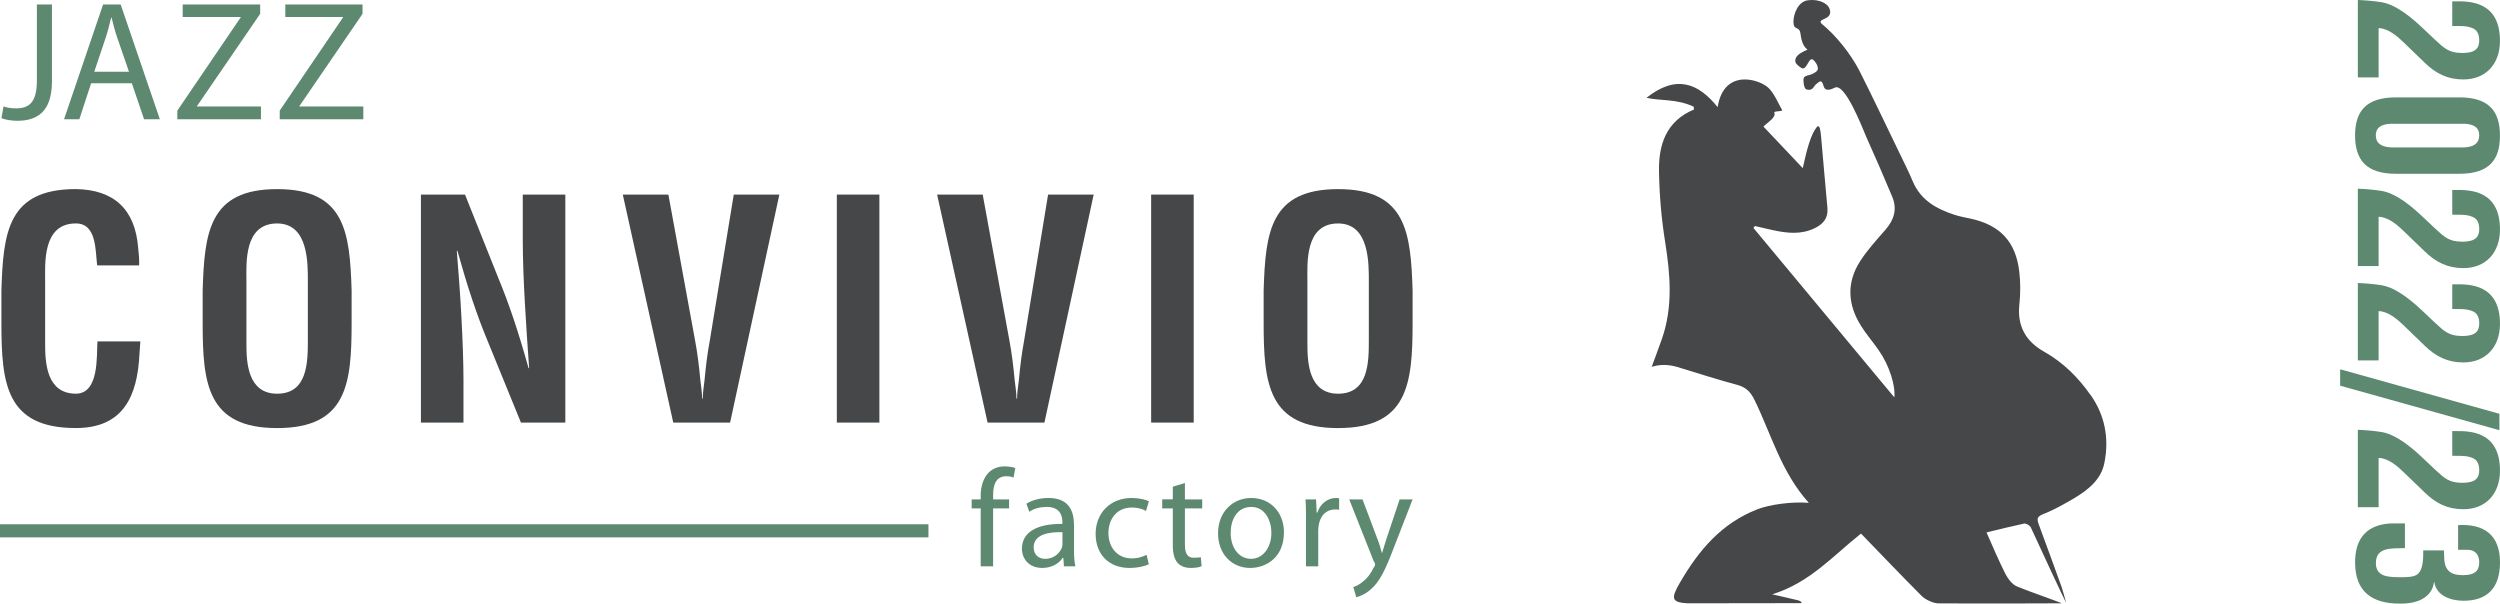 <?xml version="1.0" encoding="UTF-8"?><svg xmlns="http://www.w3.org/2000/svg" viewBox="0 0 764.34 184.55"><defs><style>.cls-1,.cls-2{fill:#464749;}.cls-3{fill:#5d8970;}.cls-2{fill-rule:evenodd;}.cls-2,.cls-4{mix-blend-mode:multiply;}.cls-5{isolation:isolate;}</style></defs><g class="cls-5"><g id="Livello_2"><g id="Livello_1-2"><g><path class="cls-3" d="M720.9,0c1.85,.06,4.85,.29,7.33,.69,3,.52,6.92,2.65,12.17,7.61l4.15,3.92c2.83,2.6,4.21,3.98,8.31,3.98s5.13-1.56,5.13-3.87c0-1.67-.52-3.17-2.13-3.75-1.9-.81-4.1-.58-6.12-.63V.4h1.21c3.81,0,13.5-.17,13.38,12.29-.06,6.81-4.27,11.6-11.19,11.6-4.79,0-8.42-1.79-11.83-5.13l-6.58-6.35c-1.73-1.67-4.56-4.15-7.5-4.21v15.06h-6.35V0Z"/><path class="cls-3" d="M751.93,29.77c9.17,0,12.4,4.38,12.4,11.71s-3.23,11.65-12.4,11.65h-19.44c-9.17,0-12.46-4.38-12.46-11.71s3.29-11.65,12.46-11.65h19.44Zm-19.44,8.08c-4.85-.23-6.12,1.44-6.12,3.52s1.27,3.92,6.12,3.69h19.44c4.79,.23,6.06-1.56,6.06-3.69s-1.27-3.75-6.06-3.52h-19.44Z"/><path class="cls-3" d="M720.9,57.69c1.85,.06,4.85,.29,7.33,.69,3,.52,6.92,2.65,12.17,7.61l4.15,3.92c2.83,2.6,4.21,3.98,8.31,3.98s5.13-1.56,5.13-3.87c0-1.67-.52-3.17-2.13-3.75-1.9-.81-4.1-.58-6.12-.63v-7.56h1.21c3.81,0,13.5-.17,13.38,12.29-.06,6.81-4.27,11.6-11.19,11.6-4.79,0-8.42-1.79-11.83-5.13l-6.58-6.35c-1.73-1.67-4.56-4.15-7.5-4.21v15.06h-6.35v-23.65Z"/><path class="cls-3" d="M720.9,86.53c1.85,.06,4.85,.29,7.33,.69,3,.52,6.92,2.65,12.17,7.61l4.15,3.92c2.83,2.6,4.21,3.98,8.31,3.98s5.13-1.56,5.13-3.87c0-1.67-.52-3.17-2.13-3.75-1.9-.81-4.1-.58-6.12-.63v-7.56h1.21c3.81,0,13.5-.17,13.38,12.29-.06,6.81-4.27,11.6-11.19,11.6-4.79,0-8.42-1.79-11.83-5.13l-6.58-6.35c-1.73-1.67-4.56-4.15-7.5-4.21v15.06h-6.35v-23.65Z"/><path class="cls-3" d="M764.16,126.51v5.02l-48.69-13.61v-5.02l48.69,13.61Z"/><path class="cls-3" d="M720.9,131.41c1.85,.06,4.85,.29,7.33,.69,3,.52,6.92,2.65,12.17,7.61l4.15,3.92c2.83,2.6,4.21,3.98,8.31,3.98s5.13-1.56,5.13-3.87c0-1.67-.52-3.17-2.13-3.75-1.9-.81-4.1-.58-6.12-.63v-7.56h1.21c3.81,0,13.5-.17,13.38,12.29-.06,6.81-4.27,11.6-11.19,11.6-4.79,0-8.42-1.79-11.83-5.13l-6.58-6.35c-1.73-1.67-4.56-4.15-7.5-4.21v15.06h-6.35v-23.65Z"/><path class="cls-3" d="M747.2,168.28c.12,1.67-.06,3.52,.63,5.08,1.04,2.19,3.17,2.48,5.31,2.48,3.29,0,4.85-1.21,4.85-3.87,0-1.67-.63-3.75-3.4-3.87h-3.06v-7.56c8.02-.46,12.81,3.11,12.81,11.36s-4.27,11.77-11.13,11.77c-3.75,0-8.31-1.44-8.94-5.65h-.12c-.46,3.81-3.87,6.63-10.5,6.52-8.48,0-13.61-3.69-13.61-12.58,0-11.19,8.19-12.06,12.69-11.94h2.54v7.56c-3.58,.17-8.88-.58-8.88,4.56,0,4.44,4.15,4.33,8.19,4.33,1.33,0,3.52-.06,4.56-.92,1.79-1.5,1.73-5.02,1.73-7.27h6.35Z"/></g><g><path class="cls-3" d="M11.29,1.37h4.59V24.89c0,9.34-4.59,12.04-10.6,12.04-1.72,0-3.74-.32-4.84-.81l.64-3.61c.92,.41,2.26,.62,3.81,.62,4.05,0,6.39-1.82,6.39-8.58V1.37Z"/><path class="cls-3" d="M27.86,25.46l-3.61,11.01h-4.67L31.52,1.37h5.37l11.99,35.1h-4.83l-3.74-11.01h-12.45Zm11.57-3.53l-3.49-10.13c-.81-2.23-1.31-4.4-1.81-6.39h-.14c-.49,1.98-1.03,4.18-1.77,6.39l-3.4,10.13h10.61Z"/><polygon class="cls-3" points="54.22 33.82 73.61 5.28 73.61 5.2 55.86 5.2 55.86 1.37 79.54 1.37 79.54 4.23 60.18 32.51 60.18 32.56 79.78 32.56 79.78 36.47 54.22 36.47 54.22 33.82"/><polygon class="cls-3" points="85.52 33.82 104.9 5.28 104.9 5.2 87.23 5.2 87.23 1.37 110.84 1.37 110.84 4.23 91.49 32.51 91.49 32.56 111.08 32.56 111.08 36.47 85.52 36.47 85.52 33.82"/></g><g><rect class="cls-3" y="160.29" width="283.86" height="4"/><path class="cls-3" d="M299.83,173.15v-17.71h-2.76v-2.76h2.76v-1.07c0-2.82,.76-5.46,2.51-7.19,1.34-1.33,3.1-1.83,4.86-1.83,1.33,0,2.6,.27,3.22,.51l-.57,2.97c-.44-.33-1.27-.46-2.22-.46-3.22,0-4,2.74-4,5.87v1.2h4.89v2.76h-4.89v17.71h-3.8Z"/><path class="cls-3" d="M328.36,168.23c0,1.78,.11,3.53,.42,4.92h-3.49l-.19-2.55h-.25c-.97,1.59-3.25,3.04-6.19,3.04-4.14,0-6.22-2.88-6.22-5.88,0-4.94,4.4-7.66,12.37-7.59v-.43c0-1.69-.44-4.78-4.83-4.76-1.79,0-3.96,.48-5.29,1.5l-.88-2.47c1.75-1.14,4.19-1.76,6.76-1.76,6.43,0,7.79,4.23,7.79,8.37v7.61Zm-3.53-5.51c-3.99-.16-8.8,.62-8.8,4.59,0,2.53,1.75,3.55,3.52,3.55,2.69,0,4.42-1.72,5.13-3.46,.15-.4,.15-.81,.15-1.07v-3.61Z"/><path class="cls-3" d="M351.25,172.51c-.93,.46-3.1,1.13-5.96,1.13-6.25,0-10.32-4.14-10.32-10.42s4.4-10.97,11.05-10.97c2.21,0,4.32,.52,5.24,1.01l-.88,2.95c-.88-.48-2.21-1.04-4.36-1.04-4.59,0-7.13,3.55-7.13,7.77,0,4.82,3.09,7.78,7.08,7.78,2.19,0,3.52-.59,4.58-1.09l.69,2.9Z"/><path class="cls-3" d="M362.27,147.69v4.99h5.29v2.76h-5.29v11.07c0,2.59,.7,4.01,2.67,4.01,1.14,0,1.73-.08,2.19-.17l.25,2.76c-.71,.35-1.96,.53-3.34,.53-1.76,0-3.09-.59-3.97-1.5-1.07-1.24-1.5-3.04-1.5-5.41v-11.3h-3.24v-2.76h3.24v-3.87l3.71-1.12Z"/><path class="cls-3" d="M392.54,162.81c0,7.57-5.37,10.83-10.35,10.83-5.42,0-9.79-4.09-9.79-10.59s4.46-10.8,10.16-10.8,9.99,4.23,9.99,10.56m-16.29,.12c0,4.47,2.45,7.92,6.25,7.92,3.54,0,6.2-3.36,6.2-7.95,0-3.52-1.75-7.91-6.17-7.91s-6.28,4.04-6.28,7.94"/><path class="cls-3" d="M399.29,158.99c0-2.34,0-4.45-.15-6.31h3.23l.18,4.05h.2c.92-2.74,3.14-4.48,5.73-4.48,.4,0,.56,.02,.94,.07v3.52c-.43-.07-.79-.07-1.31-.07-2.64,0-4.42,1.87-4.92,4.71-.07,.57-.16,1.12-.16,1.75v10.92h-3.75v-14.16Z"/><path class="cls-3" d="M416.57,152.68l4.54,12.05c.55,1.36,1.04,3.03,1.38,4.3h.09c.41-1.27,.8-2.85,1.33-4.35l4.01-11.99h3.96l-5.69,14.63c-2.66,7.05-4.44,10.59-7.04,12.82-1.81,1.64-3.57,2.21-4.48,2.47l-.92-3.13c.92-.28,2.15-.88,3.16-1.87,1.07-.76,2.23-2.29,3.1-4.12,.35-.43,.4-.74,.4-.9,0-.25-.04-.5-.4-.96l-7.51-18.95h4.06Z"/></g><g class="cls-4"><g><path class="cls-1" d="M42.91,104.38c-.09,1.3-.19,2.7-.28,4-.65,12.74-4.93,22.49-19.43,22.49-21.38,0-22.77-13.57-22.77-32.16v-9.95c.56-17.75,1.95-30.95,22.77-30.95,11.62,.19,18.13,6.13,19.05,18.03,.19,1.77,.37,3.53,.28,5.3h-12.83c-.56-4.46-.09-12.83-6.51-12.83-10.22,0-9.39,12.17-9.39,17.57v19.33c0,5.76,.46,15.15,9.39,15.15,7.16,0,6.32-11.53,6.6-15.99h13.11Z"/><path class="cls-1" d="M61.96,88.77c.56-17.75,1.95-30.95,22.77-30.95,20.82,0,22.21,13.2,22.77,30.95v9.95c0,18.59-1.39,32.16-22.77,32.16-21.38,0-22.77-13.57-22.77-32.16v-9.95Zm13.38,16.45c0,5.76,.46,15.15,9.39,15.15,9.29,0,9.39-9.57,9.39-16.26v-17.85c0-5.58,.28-17.94-9.39-17.94-10.22,0-9.39,12.18-9.39,17.57v19.33Z"/><path class="cls-1" d="M159.83,59.49h13.01s0,69.71,0,69.71h-13.57s-10.13-24.82-10.13-24.82c-3.44-8.27-6.23-16.73-9.29-27.7h-.19c.46,5.76,1.02,12.83,1.39,19.89,.37,6.97,.65,13.94,.65,19.52v13.11s-13.01,0-13.01,0V59.49s13.48,0,13.48,0l10.13,25.37c3.35,8.09,6.13,16.36,9.3,27.7h.18c-.46-6.32-.93-13.1-1.3-19.8-.37-6.69-.65-13.38-.65-19.61v-13.66Z"/><path class="cls-1" d="M224.34,59.49h13.94s-15.06,69.71-15.06,69.71h-17.38s-15.43-69.71-15.43-69.71h13.94s8.18,44.71,8.18,44.71c.74,3.9,1.21,7.9,1.58,11.9,.19,1.86,.56,3.81,.56,5.76h.19c0-1.95,.37-3.9,.56-5.76,.37-4,.84-7.99,1.58-11.9l7.34-44.71Z"/><rect class="cls-1" x="255.85" y="59.49" width="13.01" height="69.71"/><path class="cls-1" d="M320.44,59.49h13.94s-15.06,69.71-15.06,69.71h-17.38s-15.43-69.71-15.43-69.71h13.94s8.18,44.71,8.18,44.71c.74,3.9,1.21,7.9,1.58,11.9,.19,1.86,.56,3.81,.56,5.76h.19c0-1.95,.37-3.9,.56-5.76,.37-4,.84-7.99,1.58-11.9l7.34-44.71Z"/><rect class="cls-1" x="351.95" y="59.49" width="13.01" height="69.71"/><path class="cls-1" d="M386.34,88.77c.56-17.75,1.95-30.95,22.77-30.95,20.82,0,22.21,13.2,22.77,30.95v9.95c0,18.59-1.39,32.16-22.77,32.16-21.38,0-22.77-13.57-22.77-32.16v-9.95Zm13.38,16.45c0,5.76,.46,15.15,9.39,15.15,9.29,0,9.39-9.57,9.39-16.26v-17.85c0-5.58,.28-17.94-9.39-17.94-10.22,0-9.39,12.18-9.39,17.57v19.33Z"/></g></g><path class="cls-2" d="M639.2,120.84c-3.81-5.47-8.42-10.02-14.23-13.31-5.56-3.11-8.29-7.79-7.58-14.41,.37-3.34,.36-6.79-.03-10.13-1.09-9.16-5.91-14.19-14.84-16.14-1.66-.36-3.35-.65-4.99-1.19-5.39-1.75-10.16-4.38-12.61-9.94-1.31-3.12-2.83-6.16-4.32-9.23-4.02-8.26-7.92-16.57-12.06-24.76-2.84-5.53-7.4-11.05-11.61-14.48-1.55-1.63,3.13-1.05,2.58-4.01-.56-3.15-5.72-3.75-7.76-2.89-2.55,1.07-3.7,4.9-3.38,7.07,.24,1.71,1.87,.68,2.11,2.9,.65,5.44,3.1,4.51,1.61,5.11-2.94,1.22-3.48,2.62-3.11,3.66,.19,.61,1.34,1.44,1.81,1.7,1.67,1.02,2.21-3.92,3.71-2.38,.74,.75,1.25,1.56,1.3,2.55,0,.64-.74,1.28-2.04,1.79-.94,.36-2.04,.33-2.32,1.19-.17,.6,.02,3.15,.84,3.4,2,.6,2.23-1.04,2.97-1.61,1.29-.98,1.67-1.54,2.32,.68,.64,1.96,2.87,.59,3.48,.35,3.1-1.26,8.21,11.98,9.6,15.24,2.96,6.61,5.02,11.34,7.81,18,1.64,3.78,.71,7.11-1.95,10.17-2.72,3.13-5.6,6.24-7.84,9.75-4.15,6.5-3.78,13.22,.3,19.68,1.59,2.6,3.66,4.91,5.38,7.42,3.33,4.76,5.2,10.85,4.82,14.48-14.28-17.17-28.71-34.5-43.09-51.82,.16-.19,.32-.38,.47-.58,1.91,.44,3.8,.91,5.66,1.3,4.25,.9,8.4,1.36,12.49-.58,2.62-1.23,4.26-3.03,4.02-6.13-.69-7.22-1.25-14.43-1.92-21.62-.31-3.81-.81-3.85-1.41-3.13-1.74,2.12-3.01,6.89-4.22,12.46-4.05-4.3-8.03-8.45-12.02-12.7,1.33-1.35,3.87-2.75,3.34-4.21-.22-.65,1.9-.28,2.41-.77-1.11-1.91-2.34-4.96-4.09-6.74-2.68-2.72-13.72-6.29-15.67,5.77-5.84-7.28-12.61-10.1-21.74-2.85,4.28,.99,9.13,.25,14.42,2.71,.03,.29,.08,.58,.09,.87-8.55,3.57-10.85,10.81-10.69,18.96,.12,7.19,.74,14.44,1.88,21.55,1.58,9.97,2.41,19.76-.95,29.51-1,2.87-2.1,5.72-3.16,8.66q3.64-1.17,7.82,.04c6.12,1.85,12.16,3.83,18.33,5.47,2.72,.74,4.11,2.19,5.32,4.69,5.1,10.46,8.16,22.07,16.56,31.37-5.43-.4-11.9,.53-15.72,1.97-10.98,4.3-17.91,12.5-23.65,22.39-2.88,4.91-2.6,6.07,2.23,6.36,.46,.02,33.12-.05,34.92-.05,0-.18,.07-.5-.97-.84-3.81-.94-4.99-1.13-8-1.86,11.56-3.53,18.81-12.01,27.15-18.56,6.28,6.49,12.34,12.84,18.6,19.11,1.08,1.08,3.51,2.21,5.04,2.22,12.54,.1,37-.01,37.57-.01,.78,0-9.1-3.31-13.5-5.16-1.45-.56-2.74-2.28-3.55-3.82-2.05-4.05-3.82-8.25-5.79-12.7,3.88-.93,7.68-1.89,11.54-2.71,.57-.08,1.67,.54,1.99,1.14,3.31,7.25,10.22,22.06,10.83,23.12-.4-1.56-.94-3.39-1.39-4.85-2.16-5.95-4.76-13.18-6.98-19.12-.88-2.26-.21-2.59,2.39-3.6,2.86-1.22,5.6-2.79,8.35-4.38,4.28-2.6,8.33-5.67,9.33-10.94,1.47-7.42,.15-14.41-4.19-20.64"/></g></g></g></svg>